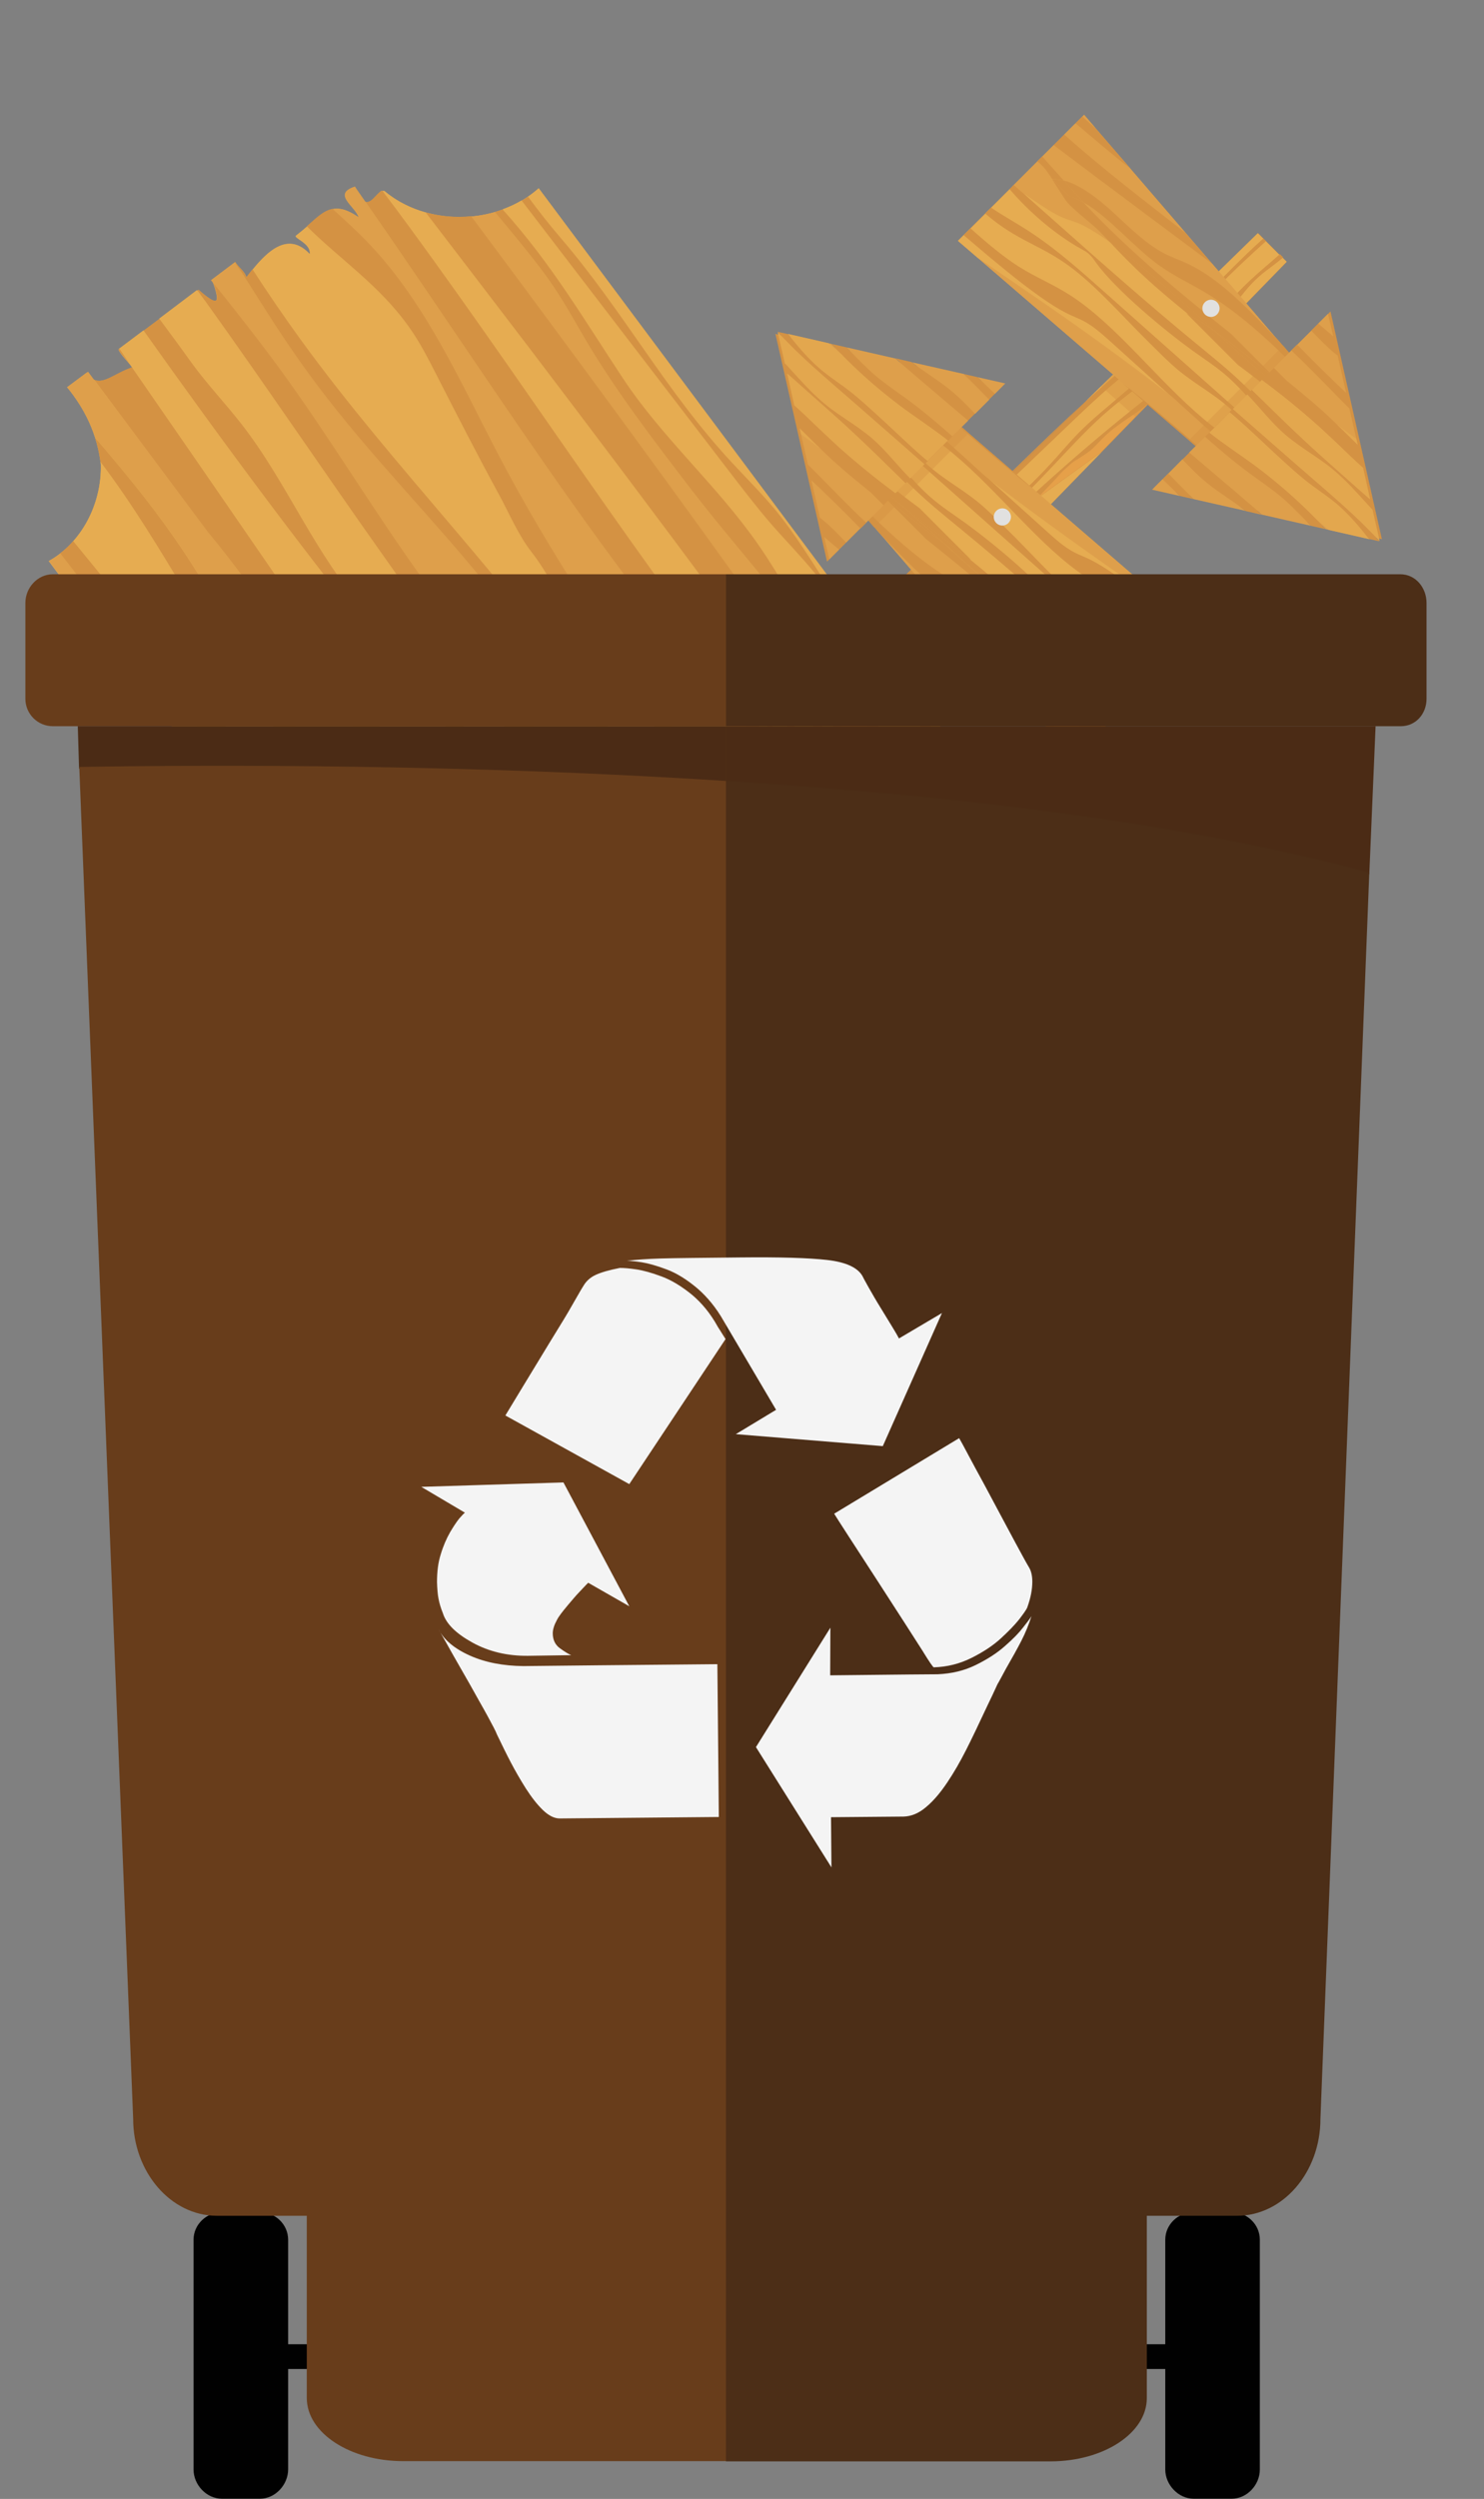 <?xml version="1.0" encoding="utf-8"?>
<!-- Generator: Adobe Illustrator 19.0.0, SVG Export Plug-In . SVG Version: 6.00 Build 0)  -->
<svg version="1.1" id="Capa_1" xmlns="http://www.w3.org/2000/svg" xmlns:xlink="http://www.w3.org/1999/xlink" x="0px" y="0px"
	 width="707.7px" height="1190.6px" viewBox="56 -175.7 707.7 1190.6" style="enable-background:new 56 -175.7 707.7 1190.6;"
	 xml:space="preserve">
<rect x="56" y="-175.7" width="707.7" height="1190.6" fill="#808080" stroke="none"/>
<style type="text/css">
	.st0{fill:#E6AC51;}
	.st1{fill:#DE9F4B;}
	.st2{fill:#D49243;}
	.st3{fill:#E6A049;}
	.st4{opacity:0.4;fill:#D49243;enable-background:new    ;}
	.st5{opacity:0.7;fill:#E6AC51;enable-background:new    ;}
	.st6{fill:#E1E1E0;}
	.st7{fill:#1CA7A5;}
	.st8{fill:#010101;}
	.st9{fill:#683D1B;}
	.st10{fill:#4C2E17;}
	.st11{fill:#4B2B15;}
	.st12{fill:#F4F4F4;}
</style>
<g>
	<g>
		<g>
			<path class="st0" d="M97.4,1.8l-9.4,7c8.3,10.1,14.3,22,16.1,36.9c0.4,18.7-9.3,37.3-24.9,45.9l223.4,299.2
				c22.4-23.1,60.9-15.1,78.7,12.2l9.8-7.3c-4.1-10.8,9.2-18.5,20.6-28.7c2.4,3.3,4.3,5.7,6.4,8.6l17.5-13.1
				c-1.7-4.6-3.6-9.5-5.7-13.7c4-0.7,2.2-6.2,6.2-6.9c0.7,4,4,8.4,7.6,10.2c6.6-9.5,16.4-14.5,24.1-22.5c-1.5,1.1-3.6-1.8-3.6-1.8
				c3.3-4.7,9.1-9.1,15.7-9.4c2.7-0.5,4.2,3,5.9,6.7l34.1-25.5c0-1.2,0.2-2.4,0.5-3.5c-5.7-8-9-17.2-11.9-25.8
				c-4.8-21,7.2-46.9,27.6-57.1L312.9-86c-20.7,18.3-54,17.8-73.6,1.3c-0.5,0-1,0-1.5,0c-2.8,2.2-4.6,5.6-7.1,5.3
				c-2.5-0.4-4.4-5.8-5.4-7.3c-10.9,3.6,0,9.1,1.8,14.6c-14.2-9.9-18.2,0-29.9,8.7c-1.5,1.1,7.3,3.7,6.5,8.8
				c-11.3-12-22.2,0.7-30.2,11.2c-0.5-2.8-3.7-4.7-5.3-7.4l-11.2,8.4c1.1,2.6,1.9,5.1,2.3,7.4c1,5.3-3.7,1.8-8.7-2.6L112.5-9.1
				c1,2.4,4.4,5.6,6.7,8.6C109.2,2.5,102.9,10.6,97.4,1.8z"/>
			<g>
				<g>
					<g>
						<g>
							<path class="st1" d="M79.4,91.6l104.3,139.7c43.5,49.8,86.5,100.5,128.9,151.8c3-1.7,6.1-3,9.4-4
								C241.1,283.2,161.6,187.3,84.9,88C83.1,89.4,81.2,90.6,79.4,91.6z"/>
						</g>
						<g>
							<path class="st0" d="M480.9,318.2C429.3,252.8,378.8,186,329.8,117c-5.4,2.2-15.1-13.7-19.8-24c-12.8-29-30.7-60.5-45.6-89.7
								c-4-7.8-8.1-15.8-13.4-23.3c-14.1-19.7-32.4-31.7-48.6-47.8c-1.6,1.4-3.3,2.8-5.2,4.3c-1.5,1.1,7.3,3.7,6.5,8.8
								c-9.9-10.6-19.6-2-27.2,7.4c7.2,11.1,14.7,22.1,22.6,33c45.1,62.2,100.1,116.2,143.2,179.4c18.4,27,34.2,55.1,53.7,81.5
								c16.1,21.7,34.1,41.5,51.8,61.2c5.8,6.4,11.5,12.8,17.2,19.1c3.4-4.4,8.8-8.2,15-8.5C480.3,318.2,480.6,318.2,480.9,318.2z"
								/>
						</g>
						<g>
							<path class="st0" d="M467.8,329.7c0.1-0.1,0.2-0.2,0.2-0.2C467.8,329.6,467.8,329.6,467.8,329.7
								C467.6,329.7,467.8,329.7,467.8,329.7z"/>
						</g>
						<g>
							<path class="st0" d="M485.9,324.9L485.9,324.9c-0.1-0.3-0.2-0.5-0.4-0.7C485.8,324.4,485.8,324.7,485.9,324.9z"/>
						</g>
						<g>
							<path class="st1" d="M427.6,128.5c27.7,39,55.1,78.1,82.2,117.4c1.2-3.9,2.7-7.7,4.7-11.2c-11.1-15.6-22.1-31.2-32.9-46.9
								c-17.2-24.9-34.3-53.5-53.1-77.3c-14.2-17.9-29.1-34.9-43.4-53.5c-17.4-22.7-35-45.7-49.3-69.7c-5.1-8.6-9.8-17.3-15.5-25.8
								c-5.2-7.8-11.1-15.1-17-22.4c-3.7-4.6-7.4-9.2-11.2-13.8c-3.7,1.1-7.6,1.8-11.5,2.2C330.3-6,379.5,60.9,427.6,128.5z"/>
						</g>
						<g>
							<path class="st1" d="M438.1,198.2c-78.5-79.7-141-181.9-208-278c-1.5-2.2-3.1-4.4-4.6-6.6c-0.1-0.1-0.2-0.3-0.3-0.4
								c-10.9,3.6,0,9.1,1.8,14.6c-5.2-3.6-9-4.6-12.4-3.9c5.9,5.4,11.9,10.8,17.6,16.8c27,28.4,43.3,65.5,61.1,99.6
								c48.8,93.5,121.1,182,191.1,266.8c3.2,3.9,6.5,7.8,9.7,11.8l19.1-14.2C490.4,267.2,470.5,231.1,438.1,198.2z"/>
						</g>
						<g>
							<path class="st0" d="M353.2,4.6C372,32.9,398,55.5,417.5,83.5c11,15.8,19.2,32,29.8,47.7c22,32.6,47.5,65.3,71.1,97.4
								c3.2-4.4,7-8.3,11.3-11.5c-19.1-26.3-39.2-51-56.9-78.5c-9-14-17.7-28.3-28.3-41.2c-6.7-8.2-13.9-15.5-20.8-23.4
								c-7.1-8.2-13.8-16.9-20.5-25.7c-32.8-42.8-65.6-85.6-98.5-128.5c-2.9,1.7-5.9,3.1-9,4.2C319.1-49.9,334.2-23.9,353.2,4.6z"/>
						</g>
						<g>
							<path class="st0" d="M250.9-68.1c64.8,88.3,123.5,181.6,193.4,264.8c18.9,22.5,38.6,44.3,55.5,68.5
								c7.4,10.6,14,21.3,20.6,32.2c0.1-0.5,0.2-1,0.3-1.4c-5.7-8-9.1-17.2-11.9-25.8c-0.5-2-0.7-4.1-0.9-6.2l-53.1-71.1
								c-2.5-6.8-5.5-13.3-11.4-22.3c-12.8-19.4-29.1-39.5-43.1-58.3c-30.4-41-61.1-81.8-92-122.4C292-31.6,275.5-53,259.1-74.4
								c-7.3-2-14.1-5.5-19.8-10.3c-0.3,0-0.5,0-0.8,0C242.6-79.2,246.8-73.7,250.9-68.1z"/>
						</g>
						<g>
							<path class="st0" d="M375.1,395c1.9,2.8,3.9,5.5,5.8,8.3l0.5-0.4C379.5,400.1,377.4,397.4,375.1,395z"/>
						</g>
						<g>
							<path class="st1" d="M101.4,32.8c13,15.3,25.9,30.7,37.5,47.3c17.7,25.4,31.4,52,48.9,77.4c18.1,26.1,39.4,49.7,60,73.5
								c44.9,51.9,87.7,107.2,127.4,164c2.3,2.4,4.4,5.1,6.3,8l9.8-7.3l0.8-0.6l-1.4-1.9L195.4,131.7c-12.9-18.2-26.8-37.6-40.3-54
								L100.9,5.3l-2.9-3.9l-0.6,0.4l-9.4,7C93.8,15.9,98.4,23.7,101.4,32.8z"/>
						</g>
						<g>
							<path class="st0" d="M90.9,82.2c10.8,13.3,21.7,26.5,32.6,39.7c70.4,85.3,140.8,170.4,211.4,255.4c8,0,16,1.9,23.4,5.5
								c-35.2-48.3-72.4-95.2-111.1-139.8c-19.1-22-38.6-43.7-56.7-67c-35.1-45.4-55.4-90.4-86.6-131.8c0.1,0.5,0.2,1,0.2,1.5
								C104.4,59.2,99.6,72.5,90.9,82.2z"/>
						</g>
						<g>
							<path class="st1" d="M198.8,13.2c23,33,43.1,66.5,68,99.5c22.9,30.4,47.3,60.3,66.7,92.1c28.7,47,67.2,93.3,102.4,137.1
								c0.2,0.3,0.4,0.5,0.6,0.8c2.5,3.1,5,6.2,7.4,9.3c4.6-6.6,10.7-11,16.6-15.8c-2.6-3.2-5.3-6.3-7.9-9.5
								c-22.6-27.1-45.1-54.2-67.7-81.3c-4.1-5-8.3-10-11.7-15.4c-13.8-22.2-17.5-37.6-34.1-60.8c-18.7-26.1-39-52-59.5-76.4
								c-28.2-33.5-57-62.3-82.7-99.3c-8.9-12.9-17.1-26-25.5-39c-1.1-1.8-2.3-3.5-3.5-5.2l-10.9,8.2l-0.4,0.3
								c0.4,0.5,0.7,0.9,1.1,1.4C172.1-23,186.2-4.8,198.8,13.2z"/>
						</g>
						<g>
							<path class="st0" d="M171.1,26.4c22.2,28.5,35.3,63,59.3,88.8c34.6,37.2,62.2,76.1,93.6,118.6c10.8,14.5,21.6,29.1,31.7,44
								c14.2,20.9,27.3,42.5,43.1,62.3c8.7,11,17.3,20.9,25.8,30.6l11.1-8.3l2.8-2.1c-2.3-2.8-4.7-5.7-7-8.6
								c-51.2-62.9-98.9-130.1-146-196.7c-15.4-21.7-30.8-43.5-46.2-65.2c-28.5-40.2-56.4-81.7-85.1-121.4c-1.4-2-2.8-3.9-4.3-5.9
								l-18,13.6c5.2,7,10.3,14,15.3,20.9C154.7,7.3,163.4,16.4,171.1,26.4z"/>
						</g>
						<g>
							<path class="st0" d="M118.9-0.7c84.3,121.8,167.5,244.2,252.7,365.6c6.2,8.9,12.5,17.7,18.8,26.6
								c0.2-8.7,11.4-15.7,21.3-24.6c2.4,3.3,4.3,5.7,6.4,8.6l0.4-0.3c-18.6-25.6-36.4-51.2-52.5-74.4
								c-15.2-21.9-30.1-43.9-46.1-65.4c-24.3-32.7-50.6-63.6-76.2-95.2C202.2,88.8,162.7,35.6,124.4-18.3l-11.6,8.7
								c1.7,2.4,3.4,4.9,5,7.3C118.2-1.8,118.6-1.2,118.9-0.7z"/>
						</g>
						<g>
							<path class="st0" d="M302.8,390.8c0.6-0.6,1.2-1.2,1.9-1.8c-9.9-12-19.8-23.9-29.8-35.6L302.8,390.8z"/>
						</g>
						<g>
							<path class="st0" d="M405.5,45.3c6.9,7.4,14.1,14.5,20.6,22.5c9.1,11.2,16.5,23.5,24.4,35.5c16.4,25.1,35.2,49.1,53.8,72.9
								c9.6,12.4,20.1,25,30.3,37.8c0.6-0.3,1.1-0.6,1.7-0.9L312.9-86c-1.6,1.4-3.3,2.8-5.1,4c5,6.7,10.1,13.3,15.6,19.7
								C353.2-27.5,373.6,11.2,405.5,45.3z"/>
						</g>
					</g>
				</g>
				<g>
					<path class="st2" d="M403.3,48.3C410,57,416.7,65.8,423.8,74c6.9,7.9,14.1,15.2,20.8,23.4c10.6,13,19.2,27.3,28.3,41.2
						c17.7,27.5,37.8,52.2,56.9,78.5c1.6-1.1,3.2-2.2,4.9-3.1c-10.2-12.8-20.7-25.4-30.3-37.8c-18.6-23.8-37.3-47.9-53.8-72.9
						c-7.8-12-15.3-24.3-24.4-35.5c-6.6-8-13.7-15.1-20.6-22.5c-31.9-34.1-52.3-72.8-82.2-107.6c-5.4-6.3-10.6-12.9-15.6-19.7
						c-1,0.7-2,1.3-3,1.9C337.6-37.3,370.4,5.5,403.3,48.3z"/>
					<path class="st2" d="M303.3-61c5.9,7.3,11.8,14.6,17,22.4c5.7,8.5,10.4,17.2,15.5,25.8c14.3,24,31.9,47,49.3,69.7
						c14.3,18.6,29.2,35.6,43.4,53.5c18.8,23.7,35.9,52.4,53.1,77.3c10.8,15.7,21.8,31.3,32.9,46.9c1.1-2.1,2.4-4.1,3.8-6
						c-23.6-32.1-49.2-64.8-71.1-97.4c-10.5-15.6-18.7-31.8-29.8-47.7c-19.5-28-45.6-50.6-64.3-78.9c-18.9-28.5-34-54.5-57.4-80.5
						c-1.2,0.4-2.4,0.8-3.7,1.2C295.9-70.1,299.6-65.5,303.3-61z"/>
					<path class="st2" d="M259-74.5c16.4,21.4,32.8,42.8,49.2,64.3c30.9,40.6,61.6,81.4,92,122.4c14,18.9,30.3,39,43.1,58.3
						c5.9,9,8.9,15.5,11.4,22.3l53.1,71.1c-0.4-6,0.3-12.1,2.1-18.1c-27.2-39.3-54.5-78.4-82.2-117.4
						c-48.1-67.6-97.4-134.5-147-201.1C273.3-71.9,265.9-72.6,259-74.5z"/>
					<path class="st2" d="M225.6-86.4c-0.1-0.2-0.2-0.3-0.3-0.5l0,0C225.4-86.7,225.4-86.5,225.6-86.4z"/>
					<path class="st2" d="M230.7-79.5c-0.2,0-0.4-0.1-0.5-0.2c66.9,96,129.5,198.3,208,278c32.4,32.9,52.3,69,75.1,106.3l6.8-5.1
						l1-0.8c-0.3-0.4-0.5-0.9-0.8-1.3c-6.5-10.8-13.2-21.6-20.6-32.2c-16.9-24.2-36.7-46-55.5-68.5
						C374.2,113.4,315.5,20.1,250.8-68.1c-4.1-5.6-8.2-11.1-12.4-16.6c-0.2,0-0.5,0-0.7,0C234.9-82.6,233.2-79.2,230.7-79.5z"/>
					<path class="st2" d="M443.8,352C443.9,352,443.9,352,443.8,352c-2.4-3.1-4.9-6.2-7.4-9.3C437.5,346.5,440.5,350.3,443.8,352z"
						/>
					<path class="st2" d="M239.4,89.9c15.4,21.8,30.8,43.5,46.2,65.2c47.1,66.6,94.8,133.8,146,196.7c-0.5-1-0.9-2-1.4-3
						c3.9-0.7,2.3-5.8,5.8-6.8c-35.2-43.8-73.7-90.1-102.4-137.1c-19.4-31.8-43.8-61.7-66.7-92.1c-24.9-33-45-66.5-68-99.5
						c-12.5-18-26.7-36.2-41.1-54.1c0.7,2,1.3,3.9,1.6,5.7c1,5.3-3.7,1.8-8.7-2.6l-0.5,0.4c1.4,2,2.8,3.9,4.3,5.9
						C182.9,8.2,210.9,49.7,239.4,89.9z"/>
					<path class="st2" d="M243.8,140.2c25.6,31.6,51.9,62.5,76.2,95.2c15.9,21.5,30.9,43.5,46.1,65.4c16.2,23.3,33.9,48.9,52.5,74.4
						l6.1-4.5c-8.5-9.6-17.1-19.6-25.8-30.6c-15.8-19.8-28.8-41.4-43.1-62.3c-10.2-14.9-21-29.5-31.7-44
						c-31.4-42.4-59-81.4-93.6-118.6c-24-25.8-37.1-60.3-59.3-88.8c-7.8-10-16.5-19.1-23.9-29.3c-5-7-10.1-13.9-15.3-20.9l-7.5,5.6
						C162.7,35.6,202.2,88.8,243.8,140.2z"/>
					<path class="st2" d="M371.8,364.9C286.4,243.5,203.4,121.1,118.9-0.7c-7.8,2.6-13.3,8.1-18,5.9l54.1,72.4
						c13.6,16.4,27.4,35.8,40.3,54l195.3,261.5l1.4,1.9l0.7-0.5c-0.7-1-1.5-2-2.2-3.1C384.1,382.6,377.9,373.7,371.8,364.9z"/>
					<path class="st2" d="M117.9-2.3c-1.7-2.4-3.4-4.9-5-7.3l-0.4,0.3C113.2-7.4,115.8-4.9,117.9-2.3z"/>
					<path class="st2" d="M196.9-6.5c25.6,37,54.5,65.8,82.7,99.3c20.6,24.4,40.8,50.2,59.5,76.4c16.6,23.2,20.4,38.6,34.1,60.8
						c3.4,5.4,7.6,10.5,11.7,15.4c22.6,27.1,45.1,54.2,67.7,81.3c2.6,3.2,5.3,6.3,7.9,9.5c2.5-2,4.9-4.1,7.2-6.4l-0.1-0.1
						c-0.9-1-1.7-1.9-2.6-2.9c-5.7-6.4-11.5-12.8-17.2-19.1C430,288,412,268.3,395.9,246.5c-19.5-26.4-35.3-54.4-53.7-81.5
						c-43.1-63.3-98.1-117.2-143.2-179.4c-7.9-10.9-15.4-21.9-22.6-33c-1,1.3-2.1,2.6-3,3.8c-0.5-2.8-3.7-4.7-5.3-7.4l-0.2,0.2
						c1.1,1.8,2.3,3.5,3.5,5.2C179.8-32.5,187.9-19.4,196.9-6.5z"/>
					<path class="st2" d="M293.3,40.2c-17.8-34.1-34.1-71.1-61.1-99.6c-5.7-6-11.7-11.4-17.6-16.8c-4.3,0.8-7.8,4.3-12.3,8.3
						c16.2,16.1,34.5,28,48.6,47.8c5.4,7.5,9.4,15.5,13.4,23.3c9.7,19,19.5,38.1,29.7,56.8c4.8,8.8,9.2,19.3,15.4,27.2
						c7.8,10,13,21.5,20.5,31.6c9.2,12.4,18.3,25,27.4,37.4c18.3,24.8,36.8,49.5,55.4,74.1c10.6,13.9,21.2,27.8,31.9,41.6
						c12,15.5,24,30.9,36.2,46.3c1.6,2,3.1,4,4.7,6c0.2,0.2,0.3,0.4,0.5,0.6l8.1-6c-3.2-3.9-6.5-7.8-9.7-11.8
						C414.4,222.2,342.2,133.8,293.3,40.2z"/>
					<path class="st2" d="M190.6,176c18.1,23.3,37.6,45,56.7,67c38.6,44.6,75.9,91.5,111.1,139.7c5.9,8.1,11.8,16.2,17.5,24.3l5-3.7
						c-1.9-2.8-3.9-5.6-5.8-8.3c-39.6-56.8-82.5-112.1-127.4-164c-20.6-23.8-41.9-47.4-60-73.5c-17.6-25.4-31.2-52.1-48.9-77.4
						c-11.5-16.5-24.4-32-37.5-47.3c1.2,3.6,2,7.4,2.6,11.5C135.2,85.6,155.4,130.7,190.6,176z"/>
					<path class="st2" d="M274.8,353.4c10,11.8,19.9,23.6,29.8,35.6c2.5-2.3,5.2-4.2,8-5.8c-42.5-51.4-85.5-102-128.9-151.8
						L274.8,353.4z"/>
					<path class="st2" d="M321.9,379.1c4.2-1.3,8.6-1.9,13-1.9c-70.6-85-141-170.1-211.4-255.4c-10.8-13.1-21.7-26.3-32.6-39.7
						c-1.9,2.1-3.9,4.1-6.2,5.8C161.6,187.3,241.1,283.2,321.9,379.1z"/>
				</g>
			</g>
		</g>
	</g>
	<g>
		<g>
			<g>
				<polygon class="st2" points="370.5,256.2 349,234.6 656,-64.6 669.6,-50.9 				"/>
				<g>
					<path class="st0" d="M628.8-33.2c9.9-9.5,19.4-19.7,29.4-28.6c0.1-0.1,0.2-0.1,0.2-0.2l-2.6-2.6l-82.7,80.7
						c0.3-0.3,0.6-0.6,0.9-0.8C592.3-1.2,611-15.9,628.8-33.2z"/>
					<path class="st0" d="M501.6,95.3c18.9-16.2,38.8-31.8,56-50.6c4.5-4.9,8.7-10,13.5-14.8c4.1-4.1,8.4-7.8,12.7-11.4
						c15-12.7,29.9-25.5,44.9-38.2c3.8-3.2,7.5-6.4,11.2-10c3.1-3,6-6.2,9-9.2c4.5-4.5,9.3-8.5,13.9-12.5c1.1-1,2.2-1.9,3.3-2.9
						l-6.5-6.5c-7.9,7.1-15.7,14.4-23.3,22.1c-9.5,9.6-18.8,19.8-28.7,28.6c-7.1,6.3-14.2,11.7-21.4,17.8
						c-6.5,5.5-12.9,11.6-19.3,17.7C554,37.7,541,50.1,528.2,62.5c-16.6,15.9-33.1,32-49.1,48.5c-14.1,14.5-27.9,29.4-42.7,43
						c-15.6,14.5-31.8,27-47.2,41.9c-13.6,13.1-25.7,27-38.1,40.9l3,3c13.8-14.1,27.6-28.2,41.3-42.2
						C430,162.3,465.2,126.4,501.6,95.3z"/>
					<path class="st0" d="M380,220.6c3.3-2.7,6.5-5.1,9.8-8.1c2.8-2.6,5.3-5.4,7.9-8.2c9.8-10.8,19.9-20.6,30.4-30.4
						c9.9-9.3,17.2-20.2,27.3-29.3c11.9-10.6,22.8-22.7,35.1-32.9c6.7-5.6,13.4-10.4,20.1-16.1c7.5-6.4,14.9-13.6,22.2-20.7
						c27.5-26.4,56.1-50.7,83.7-71.4L669.6-51l-1.9-1.9c-0.8,0.6-1.5,1.3-2.3,1.9c-4.4,3.5-7.9,5.6-12.5,10.4
						c-2.7,2.8-4.8,5.7-7.2,8.6s-5.3,6-8.1,7.9c-2.5,1.8-4.4,2.1-7.1,4.2c-2.1,1.6-4.1,3.9-6.1,5.8c-3.6,3.4-7.3,5.9-10.9,9.2
						c-4.1,3.8-7.1,7.4-11.3,10.7c-8,6.3-15.5,11.7-23.5,19.3c-9.7,9.2-18.6,19.2-27.9,28.8c-2.1,2.2-4.3,4.3-6.5,6.3
						c-2.6,2.3-5.3,4.3-7.9,6.3c-11.6,8.9-22.3,20.2-33.8,29.9c-3.8,3.2-6.8,5-10.5,7.8c-6.2,4.8-10,9.8-15.3,15.7
						c-4.4,4.9-9.6,9.6-14.4,13.2c-1.4,1.1-2.8,2-4.3,3.2c-3,2.4-6,5.6-8.8,8.6c-11.4,12.3-22.6,23-34.4,35
						c-6.5,6.6-15,14.7-19.9,21.5c-1.3,1.8-2.5,3.7-4.3,5.6c-3,3.2-6.3,4.8-9.5,7.5c-5.6,4.7-9.4,10.9-13.9,16.5
						c-3.2,4-6.8,7.9-10.7,11.7l2.1,2.1c0.8-1,1.7-2,2.5-3C367.8,233.6,371,228.1,380,220.6z"/>
					<path class="st0" d="M407.2,209.9c7.9-7.3,17.4-16.7,24.7-24.7c7.6-8.4,12.7-16.6,21.2-24.8c6.1-6,12.5-11.6,18.7-16.4
						c4.5-3.5,8.9-6.6,13.4-10.2c21.5-17.2,42.1-43.5,63.1-60.2l33.1-34c-11.3,8.2-22.7,16.4-34,24.6c-5.3,4.7-10.8,9-15.8,14.2
						c-2.8,3-5.4,6.1-8.4,8.9c-2.6,2.5-5.3,4.5-7.9,6.6c-6,4.7-11.7,10.4-17.6,15.1c-5.3,4.1-11.2,7.5-16.4,13.3
						c-3,3.3-5.3,7-8.6,9.6c-1.1,0.9-2.2,1.6-3.3,2.5c-1,0.8-2.1,1.9-3.1,2.9c-8.5,8.3-16.7,16.8-25.3,24.6c-1.3,0.3-0.3,1-1.7,3
						c-6.1,8.6-16,17.2-24.7,25.5c-5.8,5.6-14.4,12.8-19,18.7c-2.6,3.3-5.1,6.7-8.4,9.7c-2.8,2.6-5.6,4.2-8.4,6.4
						c-7.6,5.9-12.8,13.2-19,20.1l6,6C379.1,237.1,392.9,223,407.2,209.9z"/>
					<path class="st0" d="M349,234.6l0.6,0.6c2.7-3,5.3-5.9,7.9-8.9L349,234.6z"/>
					<path class="st0" d="M408.2,213.8c7.5-7.3,15.3-14.2,22.9-21.4c10-9.4,19.8-19.3,29.6-29.1c2.8-2.8,5.6-5.6,8.5-8.5l19.1-19.6
						c-10.4,8.4-20.8,16-31.3,25.9c-11.7,11.1-21.5,23.5-32.6,35.2c-10.8,11.4-22.6,21.8-33.9,32.8c-8,7.7-15.7,15.7-23.2,23.8
						l1.8,1.8C381.8,240.9,394.5,226.9,408.2,213.8z"/>
					<path class="st0" d="M430.8,154.9l-4.8,4.6C427.8,158,429.2,156.4,430.8,154.9z"/>
					<path class="st3" d="M608,11.8c-1.7,1.7-3.4,3.4-5.2,5c-4,3.6-7.8,5.7-11.8,8.5c-5.9,4.2-7.8,6-13.2,11.6
						c-2.9,3.1-6,4.5-9.1,6.7c-5.5,3.9-10.7,10.3-16.2,15.7c-1.7,1.7-3.5,3.3-5.3,4.9c11.3-8.2,22.7-16.4,34-24.6l30.2-31
						C610.5,9.5,609.3,10.5,608,11.8z"/>
					<path class="st2" d="M431,192.4c-7.6,7.2-15.3,14.1-22.9,21.4c-13.6,13.1-26.5,27.1-39.1,41l0.4,0.4c4.2-4.3,8.4-8.6,12.6-12.9
						c18.9-19.1,38-38.1,57.2-56.8l29.8-30.6c-2.8,2.8-5.7,5.6-8.5,8.5C450.9,173.2,441.1,183,431,192.4z"/>
					<path class="st2" d="M382.1,242.3c-4.2,4.3-8.4,8.6-12.6,12.9l1,1l68.8-70.7C420.1,204.2,401,223.2,382.1,242.3z"/>
					<path class="st2" d="M390.5,229.2c11.3-10.9,23.1-21.4,33.9-32.8c11.1-11.7,20.9-24.1,32.6-35.2c10.4-10,20.8-17.5,31.3-25.9
						l60-61.6c-21,16.6-41.6,42.9-63.1,60.2c-4.5,3.6-8.9,6.7-13.4,10.2c-6.2,4.8-12.6,10.4-18.7,16.4c-8.5,8.3-13.6,16.5-21.2,24.8
						c-7.3,8-16.8,17.5-24.7,24.7c-14.3,13.2-28.1,27.2-41.5,41.5l1.5,1.5C374.8,244.9,382.5,236.9,390.5,229.2z"/>
					<path class="st2" d="M367.5,230.8c4.4-5.6,8.2-11.8,13.9-16.5c3.2-2.7,6.5-4.4,9.5-7.5c1.8-1.9,3-3.7,4.3-5.6
						c4.9-6.8,13.4-14.9,19.9-21.5c11.8-12,22.9-22.7,34.4-35c2.8-3,5.7-6.1,8.8-8.6c1.4-1.2,2.8-2.1,4.3-3.2
						c4.8-3.6,9.9-8.3,14.4-13.2c5.3-5.9,9.1-10.9,15.3-15.7c3.7-2.9,6.7-4.6,10.5-7.8c11.5-9.7,22.1-21,33.8-29.9
						c2.6-2,5.2-3.9,7.9-6.3c2.2-2,4.4-4.1,6.5-6.3c9.3-9.5,18.2-19.6,27.9-28.8c8.1-7.6,15.6-13,23.5-19.3
						c4.2-3.3,7.3-6.9,11.3-10.7c3.6-3.3,7.3-5.8,10.9-9.2c2.1-2,4.1-4.2,6.1-5.8c2.6-2,4.5-2.4,7.1-4.2c2.8-1.9,5.7-5.1,8.1-7.9
						c2.4-2.9,4.5-5.8,7.2-8.6c4.6-4.8,8.1-6.9,12.5-10.4c0.7-0.6,1.5-1.2,2.3-1.9l-1.5-1.5c-1.1,1-2.2,1.9-3.3,2.9
						c-4.7,4-9.4,8-13.9,12.5c-3.1,3-5.9,6.2-9,9.2c-3.6,3.6-7.4,6.8-11.2,10c-15,12.7-29.9,25.5-44.9,38.2
						c-4.3,3.6-8.6,7.3-12.7,11.4c-4.8,4.8-9,9.8-13.5,14.8c-17.2,18.8-37.1,34.4-56,50.6c-36.3,31.1-71.5,67-106.1,102.3
						c-13.8,14.1-27.6,28.1-41.3,42.2l2.6,2.6C360.6,238.6,364.3,234.8,367.5,230.8z"/>
					<path class="st2" d="M378.8,225.3c2.8-2.2,5.6-3.8,8.4-6.4c3.3-3,5.8-6.5,8.4-9.7c4.6-5.9,13.2-13.2,19-18.7
						c8.7-8.3,18.6-16.9,24.7-25.5c1.4-2,0.4-2.7,1.7-3c8.6-7.8,16.9-16.3,25.3-24.6c1-1,2.1-2,3.1-2.9c1.1-0.9,2.2-1.6,3.3-2.5
						c3.3-2.7,5.6-6.4,8.6-9.6c5.2-5.8,11.1-9.2,16.4-13.3c5.9-4.6,11.7-10.3,17.6-15.1c2.6-2.1,5.3-4.1,7.9-6.6
						c3-2.8,5.5-6,8.4-8.9c5-5.2,10.5-9.5,15.8-14.2c-1.8,1.3-3.7,2.7-5.5,4c21-20.4,43.1-39.5,65.4-56.5c1.6-1.2,3.2-2.4,4.8-3.6
						l4.4-4.5c-27.6,20.7-56.2,45-83.7,71.4c-7.3,7-14.7,14.3-22.2,20.7c-6.7,5.7-13.4,10.5-20.1,16.1
						c-12.4,10.2-23.2,22.3-35.1,32.9c-10.2,9.1-17.5,19.9-27.3,29.3c-10.4,9.8-20.5,19.6-30.4,30.4c-2.6,2.8-5.1,5.7-7.9,8.2
						c-3.2,3-6.5,5.3-9.8,8.1c-9,7.5-12.3,13-18.7,21c-0.8,1-1.6,2-2.5,3l0.9,0.9C365.8,238.4,371.1,231.2,378.8,225.3z"/>
					<path class="st2" d="M569,43.7c3.1-2.2,6.1-3.6,9.1-6.7c5.3-5.6,7.3-7.4,13.2-11.6c3.9-2.8,7.7-4.9,11.8-8.5
						c1.8-1.6,3.5-3.4,5.2-5c1.3-1.2,2.4-2.3,3.5-3.1l0.5-0.5c-1.6,1.2-3.2,2.4-4.8,3.6C585.1,29,563,48,542,68.4
						c1.8-1.3,3.7-2.7,5.5-4c1.8-1.6,3.6-3.2,5.3-4.9C558.1,54,563.5,47.6,569,43.7z"/>
					<path class="st2" d="M543.8,43.9c-21.6,20.9-43.2,41.9-64.7,62.9c-10.5,10.3-21.1,20.6-31.6,30.9c-5.7,5.6-11.1,11.5-16.7,17.1
						L573.1,16.1C563.2,25.1,553.5,34.5,543.8,43.9z"/>
					<path class="st2" d="M389.3,195.9c15.5-14.9,31.6-27.4,47.2-41.9c14.7-13.6,28.6-28.5,42.7-43c16-16.5,32.6-32.5,49.1-48.5
						c12.9-12.4,25.8-24.8,38.7-37.1c6.4-6.1,12.8-12.2,19.3-17.7c7.1-6.1,14.3-11.4,21.4-17.8c9.9-8.8,19.2-19,28.7-28.6
						c7.6-7.7,15.4-15,23.3-22.1l-1.2-1.2c-0.1,0.1-0.2,0.1-0.2,0.2c-10.1,9-19.6,19.1-29.4,28.6c-17.9,17.3-36.5,32-54.8,48.5
						c-0.3,0.3-0.6,0.6-0.9,0.8L430.8,154.9c-1.6,1.6-3.2,3.1-4.8,4.6l-68.6,66.8c-2.6,3-5.3,6-7.9,8.9l1.6,1.6
						C363.5,222.9,375.8,208.9,389.3,195.9z"/>
				</g>
			</g>
			<polygon class="st4" points="581.1,8.4 597.6,23 608.2,12.1 590.5,-0.9 			"/>
			<polygon class="st4" points="482.8,103.2 498.8,124.4 512.3,110.6 492.8,93.5 			"/>
			<g>
				<polygon class="st1" points="649,56.3 512.8,-61 573,-121 690.2,15.1 				"/>
				<g>
					<path class="st1" d="M573-121l-0.8,0.8c2.1,1.9,4.2,3.7,6.2,5.5L573-121z"/>
					<path class="st1" d="M586.1-75.2c8.1,7.3,16,15.5,25,20.2c3.6,1.9,7.3,3.1,10.9,4.8c15.8,7.4,29.7,22.4,43,36.2
						c0.2,0.2,0.4,0.4,0.6,0.6L634-50.1c-10.8-8-21.5-16-32.2-24c-7-5.2-14-10.5-21-15.7c-7.3-5.4-14.6-10.9-21.8-16.4
						c-0.2-0.1-0.4-0.3-0.5-0.4l-5.4,5.4c3.4,3.8,6.8,7.6,10.2,11.4C570.8-87.9,579-81.6,586.1-75.2z"/>
					<path class="st1" d="M563.5-111.6C582.2-95,601.8-80,621.3-64.8l-26.1-30.3c-9.2-7.2-18.6-15.2-26.4-21.8L563.5-111.6z"/>
					<path class="st1" d="M630.5-36.4c-7.2-4.3-14.6-7.7-21.6-12.7c-12.4-9-23.8-23.1-36-30c0.3,0.3,0.6,0.7,0.9,1
						c21.3,22.6,45.2,42.4,69.4,61.6l21.3,21.3c5.5,4.5,10.9,9,16.1,13.8c1.1,1,2.1,1.9,3.1,2.9l6-6
						C670.8-3.7,652.3-23.5,630.5-36.4z"/>
					<path class="st1" d="M599.5,13.4C613.6,24.9,627.3,37,641.1,49c1.3,1.1,4.2,3.6,8.1,7l7.2-7.2c-2-1.5-3.9-2.9-5.8-4.4
						c-8.9-6.8-17.6-14.7-26.2-22.5c-3.6-3.3-7.2-6.5-10.8-9.8c-19.7-15-39.6-29.6-60-43.6c-10.5-7.2-21-14.5-31.7-21.7l69.4,59.8
						C594,8.9,596.8,11.1,599.5,13.4z"/>
					<path class="st1" d="M549.6-79.9c4.4,3,8.8,6.1,13.6,8c3.1,1.3,6.4,2.1,9.4,3.6c4.1,2.1,8.4,4.8,12.7,7.9
						c-1.3-1.4-2.7-2.8-4-4.2c-4.4-4.7-14.4-11.6-17.1-15.9c-2.1-3.3-4.2-6.6-6.3-9.8l-0.1-0.1l0,0c-1.7-2.7-3.6-5.5-6.1-7.7
						c-0.3-0.3-0.6-0.5-1-0.7l-11.2,11.2c1.4,1.2,2.8,2.5,4.2,3.7C545.6-82.5,547.6-81.2,549.6-79.9z"/>
					<path class="st1" d="M621.8-26.3c0.4,0.2,0.9,0.5,1.3,0.7c-7.2-5.8-14.3-11.7-21.2-18.1c-5.8-5.4-11.3-11-16.7-16.7
						c-4.3-3-8.6-5.8-12.7-7.9c-3-1.6-6.3-2.3-9.4-3.6c-4.8-2-9.2-5-13.6-8c-1.9-1.3-3.9-2.7-5.9-4c5.8,5.1,11.6,10.2,17.3,15.4
						c21.4,19,42.8,37.9,64.7,55.9c8,6.6,16.2,13.1,23.7,20.4c8.2,8,16.2,15.9,24.4,23.7l6-6C669,15.8,657.8,6.7,646.3-1.8
						L621.8-26.3z"/>
					<path class="st0" d="M621.8-26.3c0.4,0.2,0.9,0.5,1.3,0.7c-7.2-5.8-14.3-11.7-21.2-18.1c-5.8-5.4-11.3-11-16.7-16.7
						c-4.3-3-8.6-5.8-12.7-7.9c-3-1.6-6.3-2.3-9.4-3.6c-4.8-2-9.2-5-13.6-8c-1.9-1.3-3.9-2.7-5.9-4c5.8,5.1,11.6,10.2,17.3,15.4
						c21.4,19,42.8,37.9,64.7,55.9c8,6.6,16.2,13.1,23.7,20.4c8.2,8,16.2,15.9,24.4,23.7l6-6C669,15.8,657.8,6.7,646.3-1.8
						L621.8-26.3z"/>
					<path class="st1" d="M567.2-34.5C589-20.1,608.2,5.6,630.2,24c8,6.7,16.1,12.1,24.2,18.4c1.6,1.2,3.2,2.5,4.8,3.8l6.2-6.2
						c-7.6-7-15.1-14.4-22.7-21.1c-9.6-8.5-18.6-12.4-28.4-21.5c-3.3-3-6.4-6.2-9.6-9.3c-11.9-11.6-25.6-27.5-38.8-37.1
						c-13.6-10-24.8-12-39.3-24.4c-0.2-0.2-0.4-0.4-0.6-0.5l-7.1,7.1c7.8,7,15.6,13.5,22.8,18.1C550.5-43.2,558.2-40.4,567.2-34.5z"
						/>
					<path class="st0" d="M567.2-34.5C589-20.1,608.2,5.6,630.2,24c8,6.7,16.1,12.1,24.2,18.4c1.6,1.2,3.2,2.5,4.8,3.8l6.2-6.2
						c-7.6-7-15.1-14.4-22.7-21.1c-9.6-8.5-18.6-12.4-28.4-21.5c-3.3-3-6.4-6.2-9.6-9.3c-11.9-11.6-25.6-27.5-38.8-37.1
						c-13.6-10-24.8-12-39.3-24.4c-0.2-0.2-0.4-0.4-0.6-0.5l-7.1,7.1c7.8,7,15.6,13.5,22.8,18.1C550.5-43.2,558.2-40.4,567.2-34.5z"
						/>
					<path class="st1" d="M548.5-64.3c11.5,7.7,22.8,17.7,33.9,27.5c28.2,25,56.4,50.1,84.6,75.1l4.7-4.7c-2-1.5-4-3.1-6-4.8
						c-8.7-7.7-15.4-17.2-24.1-24.9c-5.5-4.9-11.4-8.6-17.2-12.8c-13.1-9.5-35.9-28.3-45.5-41.4c-1.1-1.5-2.2-3.2-3.7-4.5
						c-1.1-0.9-2.2-1.5-3.2-2.1c-11.9-6.5-24.7-17.2-34.5-28.6l-8.8,8.8c0.5,0.4,1,0.7,1.6,1.1C536.5-71.7,542.5-68.4,548.5-64.3z"
						/>
					<path class="st0" d="M548.5-64.3c11.5,7.7,22.8,17.7,33.9,27.5c28.2,25,56.4,50.1,84.6,75.1l4.7-4.7c-2-1.5-4-3.1-6-4.8
						c-8.7-7.7-15.4-17.2-24.1-24.9c-5.5-4.9-11.4-8.6-17.2-12.8c-13.1-9.5-35.9-28.3-45.5-41.4c-1.1-1.5-2.2-3.2-3.7-4.5
						c-1.1-0.9-2.2-1.5-3.2-2.1c-11.9-6.5-24.7-17.2-34.5-28.6l-8.8,8.8c0.5,0.4,1,0.7,1.6,1.1C536.5-71.7,542.5-68.4,548.5-64.3z"
						/>
					<path class="st1" d="M613.5,12.2c-8.9-8-17.8-16-26.6-24c-3.9-3.5-8-7.2-11.8-9.6c-3.1-2-5.8-2.9-8.5-4.1
						c-13.5-6-35.6-25-51-38.1l-2.7,2.7l9.1,7.8c10.6,7.2,21.2,14.5,31.7,21.7C574-17.4,594-2.9,613.5,12.2z"/>
					<path class="st0" d="M613.5,12.2c-8.9-8-17.8-16-26.6-24c-3.9-3.5-8-7.2-11.8-9.6c-3.1-2-5.8-2.9-8.5-4.1
						c-13.5-6-35.6-25-51-38.1l-2.7,2.7l9.1,7.8c10.6,7.2,21.2,14.5,31.7,21.7C574-17.4,594-2.9,613.5,12.2z"/>
					<path class="st2" d="M599.5,13.4c-2.7-2.2-5.5-4.5-8.3-6.7l57.6,49.7l0.3-0.3c-3.9-3.4-6.8-5.9-8.1-7
						C627.5,36.9,613.6,24.9,599.5,13.4z"/>
					<path class="st2" d="M624.5,22c8.6,7.8,17.3,15.6,26.2,22.5c1.9,1.5,3.9,3,5.8,4.4l1.6-1.6c-14.6-11.9-29.4-23.7-44.4-35.1
						C617.2,15.4,620.8,18.7,624.5,22z"/>
					<path class="st2" d="M575.1-21.4c3.9,2.4,7.9,6.1,11.8,9.6c8.9,8,17.8,16,26.6,24c15,11.4,29.8,23.2,44.4,35.1l1.1-1.1
						c-1.6-1.3-3.2-2.6-4.8-3.8C646.1,36.2,638,30.7,630,24C608,5.6,589-20.1,567.1-34.5c-9-5.9-16.7-8.7-25.5-14.3
						c-7.2-4.6-15-11.1-22.8-18.1l-3.2,3.2c15.4,13.1,37.5,32.1,51,38.1C569.3-24.3,572-23.4,575.1-21.4z"/>
					<path class="st2" d="M565.8-49c13.3,9.7,26.9,25.5,38.8,37.1c3.2,3.1,6.3,6.3,9.6,9.3c9.8,9.1,18.8,13,28.4,21.5
						c7.6,6.7,15.1,14.1,22.7,21.1l1.7-1.7c-28.2-25-56.4-50.1-84.6-75.1c-11-9.8-22.3-19.8-33.9-27.5c-6.1-4.1-12.2-7.4-18.3-11.4
						c-0.5-0.3-1-0.7-1.6-1.1l-2.8,2.8c0.2,0.2,0.4,0.4,0.6,0.5C541-61,552.2-59,565.8-49z"/>
					<path class="st2" d="M543.6-83.9c-1.4-1.2-2.8-2.5-4.2-3.7l-0.6,0.6C540.5-85.9,542.1-84.9,543.6-83.9z"/>
					<path class="st2" d="M572-56.9c1.1,0.6,2.2,1.2,3.2,2.1c1.5,1.3,2.6,2.9,3.7,4.5c9.6,13.1,32.4,31.9,45.5,41.4
						c5.8,4.2,11.7,7.9,17.2,12.8c8.7,7.7,15.4,17.3,24.1,24.9c2,1.7,4,3.3,6,4.8l2.1-2.1c-8.2-7.8-16.1-15.6-24.4-23.7
						c-7.5-7.3-15.7-13.8-23.7-20.4c-21.9-18-43.3-36.9-64.7-55.9c-5.8-5.1-11.6-10.2-17.3-15.4c-1.6-1-3.2-2.1-4.8-3.1l-1.4,1.4
						C547.3-74.1,560.1-63.4,572-56.9z"/>
					<path class="st2" d="M635-18.2c5.8,4.1,11.5,8.6,17.1,13c4.1,3.3,8.2,6.6,12.3,9.9l-21.3-21.3c-24.1-19.2-48.1-39-69.4-61.6
						c-0.3-0.3-0.6-0.7-0.9-1c-2.3-1.3-4.7-2.5-7.1-3.2l-8-8c2.1,3.3,4.2,6.6,6.3,9.8c2.7,4.2,12.7,11.2,17.1,15.9
						c1.3,1.4,2.7,2.8,4,4.2c10.4,7.3,21,16.6,29.5,24C621.6-30.4,628.3-24.3,635-18.2z"/>
					<path class="st2" d="M557.8-90.4c0.8,0,1.5,0,2.3,0.1c1,0.1,2.1,0.3,3.1,0.5c-3.4-3.8-6.8-7.6-10.2-11.4l-2.4,2.4
						c0.3,0.2,0.7,0.5,1,0.7C554.2-95.9,556-93.1,557.8-90.4z"/>
					<path class="st2" d="M602-43.7c6.8,6.3,14,12.2,21.2,18.1c4,2.2,8,4.7,12,7.5c-6.7-6.1-13.4-12.2-20.3-18.2
						c-8.6-7.4-19.1-16.7-29.5-24C590.6-54.7,596.1-49,602-43.7z"/>
					<path class="st2" d="M558.5-106.6c0.2,0.1,0.4,0.3,0.5,0.4c7.3,5.5,14.5,10.9,21.8,16.4c7,5.2,14,10.4,21,15.7
						c10.7,8,21.5,16,32.2,24l-12.7-14.7C601.8-80,582.2-95,563.5-111.6L558.5-106.6z"/>
					<path class="st2" d="M572.1-120.2l-3.2,3.2c7.8,6.6,17.2,14.7,26.4,21.8l-17-19.5C576.2-116.5,574.2-118.3,572.1-120.2z"/>
					<path class="st2" d="M557.8-90.4C557.8-90.4,557.8-90.4,557.8-90.4L557.8-90.4C557.8-90.3,557.8-90.3,557.8-90.4
						C557.8-90.3,557.8-90.4,557.8-90.4z"/>
					<path class="st2" d="M622-50.2c-3.6-1.7-7.3-2.9-10.9-4.8c-9-4.7-17-12.9-25-20.2c-7.1-6.4-15.3-12.6-22.8-14.5
						c3.2,3.6,6.4,7.1,9.7,10.6c12.2,7,23.5,21.1,36,30c7,5,14.4,8.4,21.6,12.7c21.8,12.9,40.3,32.7,59.3,51.8l0.4-0.4l-24.6-28.5
						c-0.2-0.2-0.4-0.4-0.6-0.6C651.8-27.8,638-42.8,622-50.2z"/>
					<path class="st2" d="M573-79.1c-3.3-3.5-6.5-7-9.7-10.6c-1.1-0.3-2.1-0.4-3.1-0.5c-0.8-0.1-1.6-0.1-2.3-0.1v0.1l0,0l8,8
						C568.2-81.6,570.6-80.5,573-79.1z"/>
					<path class="st2" d="M664.5,4.8l12,12c2.3,1.7,4.5,3.4,6.8,5.1l0.5-0.5c-1-1-2.1-2-3.1-2.9C675.5,13.8,670,9.2,664.5,4.8z"/>
					<path class="st2" d="M678.8,18.9c-16.5-13.2-33-26.5-49.5-39.7c-2-1.6-4-3.2-6.1-4.9c-0.4-0.2-0.8-0.5-1.3-0.7l24.6,24.6
						c11.5,8.4,22.7,17.5,33.4,27.3l3.6-3.6c-2.3-1.7-4.5-3.4-6.8-5.1L678.8,18.9z"/>
					<path class="st2" d="M635-18.2c8.1,7.4,16.2,14.7,24.7,21.7c5.5,4.5,11.1,8.9,16.8,13.3l-12-12c-4.1-3.3-8.2-6.6-12.3-9.9
						C646.5-9.6,640.8-14.1,635-18.2z"/>
					<path class="st2" d="M635-18.2c-3.9-2.8-7.9-5.3-12-7.5c2,1.6,4,3.3,6.1,4.9c16.5,13.2,33,26.5,49.5,39.7l-2.1-2.1
						c-5.7-4.3-11.3-8.7-16.8-13.3C651.3-3.5,643.1-10.8,635-18.2z"/>
				</g>
				<polygon class="st2" points="606.6,56.5 690.5,-27.3 715,81.2 				"/>
				<polygon class="st4" points="623.5,33.5 668,-11.1 690.2,15.1 649,56.3 623,34 				"/>
				<g>
					<g>
						<g>
							<g>
								<path class="st1" d="M625.2,62.1l24.8,5.6c-6-4.8-12.8-8.7-18.8-13.7c-4-3.3-7.7-7.1-11.3-10.9l-6.8,6.9
									C617.1,54,621.1,58.1,625.2,62.1z"/>
							</g>
							<g>
								<path class="st1" d="M618.6,60.6c-2.7-2.7-5.4-5.4-8.2-8l-5,5L618.6,60.6z"/>
							</g>
							<g>
								<path class="st1" d="M698,11.6l-4.1-18c-0.4-0.3-0.8-0.6-1.2-0.9c-4-3.3-7.7-7.1-11.3-10.9l-6.8,6.8
									C682.1-3.6,690,4.1,698,11.6z"/>
							</g>
							<g>
								<path class="st1" d="M689.3-26.2l-4.7,4.7c2.4,2,4.8,4.1,7.2,6.1L689.3-26.2z"/>
							</g>
							<g>
								<path class="st1" d="M685.8,19.4c1.1,0.9,2.1,1.9,3.2,2.9c1.4,1.3,2.8,2.6,4.2,4c3.4,3.3,6.9,6.8,10.3,10.1l-0.7-3.1
									l-3.3-14.4c-1.2-1.2-2.4-2.4-3.6-3.6C688,7.2,680-1,671.9-8.8l-8.4,8.4l6.1,6.1C675,10.2,680.5,14.6,685.8,19.4z"/>
							</g>
							<g>
								<path class="st1" d="M649.2,62.1c2.5,2.1,5.4,4.6,8.6,7.4l23.3,5.3c-3.3-3.5-6.7-7-10.4-10.5c-4.2-4-8.7-7.2-13.2-10.5
									c-2-1.4-4-2.9-6-4.3c-7.1-5.2-14-11.1-20.8-17.1l-7.6,7.5C629.1,45,635,50,641,55.1C642.5,56.3,645.3,58.7,649.2,62.1z"/>
							</g>
							<g>
								<path class="st1" d="M687.3,57c6.1,5.3,12.2,10.7,18,16.3c2.9,2.9,5.8,5.8,8.6,8.7l-3.4-14.9c-6.9-7.4-13-14.9-21.9-21.6
									c-4.4-3.3-9-6.1-13.4-9.3c-2.1-1.5-4.1-3-6.1-4.7c-6.7-5.8-12.1-12.9-18.2-19.3l-7,7c8.6,7.5,17.2,15,25.7,22.5
									C675.5,46.8,681.5,51.9,687.3,57z"/>
							</g>
							<g>
								<path class="st1" d="M660.5,50.8c8.1,6.4,16,13.5,23.3,21c1.5,1.5,2.9,3.1,4.4,4.6l1.6,0.4l19.3,4.4
									c-4.2-5.3-8.6-10.6-14.2-15.7c-5.4-4.8-11.3-8.3-16.8-12.8c-3.5-2.8-6.9-5.9-10.3-9c-7.6-6.9-15.1-14.3-22.8-21
									c-0.8-0.7-1.6-1.4-2.4-2l-9.8,9.8c7.6,6,15.3,10.9,22.9,16.6C657.2,48.2,659,49.5,660.5,50.8z"/>
							</g>
							<g>
								<path class="st1" d="M677.5,33.8c3.4,3.2,6.8,6.3,10.3,9.4c6,5.3,12,10.6,17.9,15.9c1.2,1.1,2.4,2.2,3.7,3.2L706,47.1
									c-4-3.5-7.8-7.3-11.7-11c-3.3-3.1-6.6-6.2-9.9-9.2c-8.6-7.6-17.5-14.8-26.6-21.6l-4.8,4.8c0,0,0,0,0.1,0.1
									C661.3,18.2,669.2,26.1,677.5,33.8z"/>
							</g>
						</g>
					</g>
					<g>
						<g>
							<path class="st5" d="M687.3,57c6.1,5.3,12.2,10.7,18,16.3c2.9,2.9,5.8,5.8,8.6,8.7l-3.4-14.9c-6.9-7.4-13-14.9-21.9-21.6
								c-4.4-3.3-9-6.1-13.4-9.3c-2.1-1.5-4.1-3-6.1-4.7c-6.7-5.8-12.1-12.9-18.2-19.3l-7,7c8.6,7.5,17.2,15,25.7,22.5
								C675.5,46.8,681.5,51.9,687.3,57z"/>
							<path class="st5" d="M702.8,33.4c-3.2-2.4-6.4-4.7-9.6-7.1c3.4,3.3,6.9,6.8,10.3,10.1L702.8,33.4z"/>
							<path class="st5" d="M655.6,47c1.6,1.2,3.3,2.5,4.9,3.8c8.1,6.4,16,13.5,23.3,21c2,1.6,4,3.3,5.9,5l19.3,4.4
								c-4.2-5.3-8.6-10.6-14.2-15.7c-5.4-4.8-11.3-8.3-16.8-12.8c-3.5-2.8-6.9-5.9-10.3-9c-7.6-6.9-15.1-14.3-22.8-21
								c-0.8-0.7-1.6-1.4-2.4-2l-9.8,9.8C640.2,36.4,648,41.4,655.6,47z"/>
							<path class="st5" d="M677.5,33.8c3.4,3.2,6.8,6.3,10.3,9.4c6,5.3,12,10.6,17.9,15.9c1.2,1.1,2.4,2.2,3.7,3.2L706,47.1
								c-4-3.5-7.8-7.3-11.7-11c-3.3-3.1-6.6-6.2-9.9-9.2c-8.6-7.6-17.5-14.8-26.6-21.6l-4.8,4.8c0,0,0,0,0.1,0.1
								C661.3,18.2,669.2,26.1,677.5,33.8z"/>
						</g>
					</g>
					<g>
						<path class="st2" d="M631.3,54.1c6,5,12.8,8.8,18.8,13.7l7.7,1.8c-3.2-2.8-6.1-5.3-8.6-7.4c-3.9-3.4-6.8-5.8-8.1-6.9
							c-5.9-5.1-11.9-10.2-17.9-15.2l-0.5,0.5l-2.7,2.7C623.6,47,627.2,50.8,631.3,54.1z"/>
						<path class="st2" d="M657.5,53.8c4.5,3.2,9,6.5,13.2,10.5c3.7,3.5,7.1,7,10.4,10.5l7,1.6c-1.4-1.5-2.9-3.1-4.4-4.6
							c-7.3-7.5-15.2-14.6-23.3-21c-1.6-1.3-3.3-2.5-4.9-3.8c-7.6-5.7-15.3-10.6-22.9-16.6l-0.5,0.6l-1.3,1.3
							c6.8,6,13.7,11.9,20.8,17.1C653.5,51,655.5,52.4,657.5,53.8z"/>
						<path class="st2" d="M667.6,43.6c3.4,3.1,6.8,6.1,10.3,9c5.5,4.5,11.5,8.1,16.8,12.8c5.6,5,10,10.4,14.2,15.7l4.9,1.1
							l-0.1-0.2c-2.9-2.9-5.7-5.9-8.6-8.7c-5.8-5.7-11.9-11-18-16.3c-5.9-5.1-11.7-10.2-17.6-15.4c-8.6-7.5-17.2-15-25.7-22.5
							l-1.5,1.5c0.8,0.6,1.6,1.3,2.4,2C652.5,29.3,660,36.7,667.6,43.6z"/>
						<path class="st2" d="M669.1,31.5c2,1.7,4,3.2,6.1,4.7c4.4,3.2,9,6,13.4,9.3c8.9,6.7,15,14.2,21.9,21.6l-1.1-4.8
							c-1.2-1.1-2.5-2.2-3.7-3.2c-6-5.3-12-10.6-17.9-15.9c-3.5-3.1-6.9-6.3-10.3-9.4c-8.3-7.7-16.2-15.6-24.5-23.6c0,0,0,0-0.1-0.1
							l-2.1,2.1C657,18.6,662.3,25.7,669.1,31.5z"/>
						<path class="st2" d="M618.6,60.6l6.6,1.5c-4.1-4-8.1-8.1-12.1-12.2l-2.7,2.7C613.2,55.3,616,57.9,618.6,60.6z"/>
						<path class="st2" d="M692.6-7.3c0.4,0.3,0.8,0.6,1.2,0.9l-2-9c-2.4-2-4.8-4.1-7.2-6.1l-3.3,3.3C685-14.4,688.6-10.6,692.6-7.3
							z"/>
						<path class="st2" d="M696,15.3c1.2,1.2,2.4,2.4,3.6,3.6l-1.7-7.4c-8-7.5-15.7-15.2-23.4-23l-0.2,0.2l-2.5,2.5
							C680-1,688,7.2,696,15.3z"/>
						<path class="st2" d="M694.3,36.1c3.9,3.7,7.7,7.5,11.7,11l-2.4-10.7c-3.5-3.4-6.9-6.8-10.3-10.1c-1.4-1.3-2.8-2.7-4.2-4
							c-1-1-2.1-1.9-3.2-2.9c-5.3-4.7-10.8-9.2-16.3-13.6l-6.1-6.1l-0.7,0.7L661.1,2l-0.2,0.2l-3.1,3.1c9.2,6.7,18.1,13.9,26.6,21.6
							C687.8,29.9,691,33,694.3,36.1z"/>
					</g>
				</g>
			</g>
			<g>
				<polygon class="st1" points="491.9,8.3 628,125.5 568,185.6 450.6,49.5 				"/>
				<g>
					<path class="st1" d="M568,185.6l0.8-0.8c-2.1-1.9-4.2-3.7-6.2-5.5L568,185.6z"/>
					<path class="st1" d="M554.8,139.8c-8.1-7.3-16-15.5-25-20.2c-3.6-1.9-7.3-3.1-10.9-4.8c-15.8-7.4-29.7-22.4-43-36.2
						c-0.2-0.2-0.4-0.4-0.6-0.6l31.6,36.7c10.8,8,21.5,16,32.2,24c7,5.2,14,10.5,21,15.7c7.3,5.4,14.6,10.9,21.8,16.4
						c0.2,0.1,0.4,0.3,0.5,0.4l5.4-5.4c-3.4-3.8-6.8-7.6-10.2-11.4C570,152.5,561.8,146.2,554.8,139.8z"/>
					<path class="st1" d="M577.3,176.2c-18.7-16.6-38.2-31.6-57.8-46.8l26.1,30.3c9.2,7.2,18.6,15.2,26.4,21.8L577.3,176.2z"/>
					<path class="st1" d="M510.3,101c7.2,4.3,14.6,7.7,21.6,12.7c12.5,9,23.8,23.1,36,30.1c-0.3-0.3-0.6-0.7-0.9-1
						c-21.3-22.6-45.2-42.4-69.4-61.6l-21.3-21.3c-5.5-4.5-10.9-9-16.1-13.8c-1-1-2.1-1.9-3.1-2.9l-6,6
						C470,68.3,488.4,88.1,510.3,101z"/>
					<path class="st1" d="M541.2,51.2c-14.1-11.5-27.8-23.6-41.6-35.6c-1.3-1.1-4.2-3.6-8.1-7l-7.2,7.2c2,1.5,3.9,2.9,5.8,4.4
						c8.9,6.8,17.6,14.7,26.2,22.5c3.6,3.3,7.2,6.5,10.8,9.8c19.7,15,39.6,29.6,60,43.6c10.5,7.2,21,14.5,31.7,21.7L549.4,58
						C546.8,55.7,544,53.5,541.2,51.2z"/>
					<path class="st1" d="M591.2,144.5c-4.4-3-8.8-6.1-13.6-8c-3.1-1.3-6.4-2.1-9.4-3.6c-4.1-2.1-8.4-4.8-12.7-7.9
						c1.3,1.4,2.7,2.8,4,4.2c4.4,4.7,14.4,11.6,17.1,15.9c2.1,3.3,4.2,6.6,6.3,9.8l0.1,0.1l0,0c1.7,2.7,3.6,5.5,6.1,7.7
						c0.3,0.3,0.6,0.5,1,0.7l11.2-11.2c-1.4-1.2-2.8-2.5-4.2-3.7C595.1,147.1,593.1,145.8,591.2,144.5z"/>
					<path class="st1" d="M519,90.9c-0.4-0.2-0.9-0.5-1.3-0.7C525,96,532,101.9,539,108.3c5.8,5.4,11.3,11,16.7,16.7
						c4.3,3,8.6,5.8,12.7,7.9c3,1.6,6.3,2.3,9.4,3.6c4.8,1.9,9.2,5,13.6,8c1.9,1.3,3.9,2.7,5.9,4c-5.8-5.1-11.6-10.2-17.3-15.4
						c-21.4-19-42.8-37.9-64.7-55.9c-8-6.6-16.2-13.1-23.7-20.4c-8.2-8-16.2-15.9-24.4-23.7l-6,6c10.7,9.7,21.9,18.8,33.4,27.3
						L519,90.9z"/>
					<path class="st0" d="M519,90.9c-0.4-0.2-0.9-0.5-1.3-0.7C525,96,532,101.9,539,108.3c5.8,5.4,11.3,11,16.7,16.7
						c4.3,3,8.6,5.8,12.7,7.9c3,1.6,6.3,2.3,9.4,3.6c4.8,1.9,9.2,5,13.6,8c1.9,1.3,3.9,2.7,5.9,4c-5.8-5.1-11.6-10.2-17.3-15.4
						c-21.4-19-42.8-37.9-64.7-55.9c-8-6.6-16.2-13.1-23.7-20.4c-8.2-8-16.2-15.9-24.4-23.7l-6,6c10.7,9.7,21.9,18.8,33.4,27.3
						L519,90.9z"/>
					<path class="st1" d="M573.6,99.1c-21.7-14.4-40.8-40.1-62.9-58.5c-8-6.7-16.1-12.1-24.2-18.4c-1.6-1.2-3.2-2.5-4.8-3.8
						l-6.2,6.2c7.6,7,15.1,14.4,22.7,21.1c9.6,8.5,18.6,12.4,28.4,21.5c3.3,3,6.4,6.2,9.6,9.3c11.9,11.6,25.6,27.4,38.8,37.1
						c13.6,9.9,24.8,11.9,39.3,24.4c0.2,0.2,0.4,0.4,0.6,0.5l7.1-7.1c-7.8-7-15.6-13.5-22.8-18.1C590.3,107.8,582.6,105,573.6,99.1z
						"/>
					<path class="st0" d="M573.6,99.1c-21.7-14.4-40.8-40.1-62.9-58.5c-8-6.7-16.1-12.1-24.2-18.4c-1.6-1.2-3.2-2.5-4.8-3.8
						l-6.2,6.2c7.6,7,15.1,14.4,22.7,21.1c9.6,8.5,18.6,12.4,28.4,21.5c3.3,3,6.4,6.2,9.6,9.3c11.9,11.6,25.6,27.4,38.8,37.1
						c13.6,9.9,24.8,11.9,39.3,24.4c0.2,0.2,0.4,0.4,0.6,0.5l7.1-7.1c-7.8-7-15.6-13.5-22.8-18.1C590.3,107.8,582.6,105,573.6,99.1z
						"/>
					<path class="st1" d="M592.3,128.9c-11.6-7.7-22.8-17.7-33.9-27.5c-28.2-25-56.4-50.1-84.6-75.1l-4.7,4.7c2,1.5,4,3.1,6,4.8
						c8.7,7.7,15.4,17.2,24.1,25c5.5,4.9,11.4,8.6,17.2,12.8c13.1,9.5,35.9,28.3,45.5,41.4c1.1,1.5,2.2,3.2,3.7,4.5
						c1.1,0.9,2.2,1.5,3.2,2.1c11.9,6.5,24.7,17.2,34.5,28.6l8.8-8.8c-0.5-0.4-1-0.7-1.6-1.1C604.5,136.3,598.5,133,592.3,128.9z"/>
					<path class="st0" d="M592.3,128.9c-11.6-7.7-22.8-17.7-33.9-27.5c-28.2-25-56.4-50.1-84.6-75.1l-4.7,4.7c2,1.5,4,3.1,6,4.8
						c8.7,7.7,15.4,17.2,24.1,25c5.5,4.9,11.4,8.6,17.2,12.8c13.1,9.5,35.9,28.3,45.5,41.4c1.1,1.5,2.2,3.2,3.7,4.5
						c1.1,0.9,2.2,1.5,3.2,2.1c11.9,6.5,24.7,17.2,34.5,28.6l8.8-8.8c-0.5-0.4-1-0.7-1.6-1.1C604.5,136.3,598.5,133,592.3,128.9z"/>
					<path class="st1" d="M527.2,52.4c8.9,8,17.8,16,26.6,24c3.9,3.5,8,7.2,11.8,9.6c3.1,2,5.8,2.9,8.5,4.1c13.5,6,35.6,25,51,38.1
						l2.7-2.7l-9.1-7.8C608,110.5,597.5,103.2,587,96C567,82,547,67.5,527.2,52.4z"/>
					<path class="st0" d="M527.2,52.4c8.9,8,17.8,16,26.6,24c3.9,3.5,8,7.2,11.8,9.6c3.1,2,5.8,2.9,8.5,4.1c13.5,6,35.6,25,51,38.1
						l2.7-2.7l-9.1-7.8C608,110.5,597.5,103.2,587,96C567,82,547,67.5,527.2,52.4z"/>
					<path class="st2" d="M541.2,51.2c2.7,2.2,5.5,4.5,8.3,6.7L491.9,8.2l-0.3,0.3c3.9,3.4,6.8,5.9,8.1,7
						C513.5,27.7,527.2,39.7,541.2,51.2z"/>
					<path class="st2" d="M516.5,42.7c-8.6-7.8-17.3-15.6-26.2-22.5c-1.9-1.5-3.9-3-5.8-4.4l-1.6,1.6c14.6,11.9,29.4,23.7,44.4,35.1
						C523.6,49.2,520,45.9,516.5,42.7z"/>
					<path class="st2" d="M565.8,86c-3.9-2.4-7.9-6.1-11.8-9.6c-8.9-8-17.8-16-26.6-24c-15-11.4-29.8-23.2-44.4-35.1l-1.1,1.1
						c1.6,1.3,3.2,2.6,4.8,3.8c8.1,6.2,16.2,11.7,24.2,18.4c22,18.4,41.1,44.1,62.9,58.5c9,5.9,16.7,8.7,25.5,14.3
						c7.2,4.6,15,11.1,22.8,18.1l3.2-3.2c-15.4-13.1-37.5-32.1-51-38.1C571.5,88.9,568.8,88,565.8,86z"/>
					<path class="st2" d="M575,113.6c-13.2-9.7-26.9-25.5-38.8-37.1c-3.2-3.1-6.3-6.3-9.6-9.3c-9.8-9.1-18.8-13-28.4-21.5
						c-7.6-6.7-15.1-14.1-22.7-21.1l-1.8,1.8c28.2,25,56.4,50.1,84.6,75.1c11,9.8,22.3,19.8,33.9,27.5c6.1,4.1,12.2,7.4,18.3,11.4
						c0.5,0.3,1,0.7,1.6,1.1l2.8-2.8c-0.2-0.2-0.4-0.4-0.6-0.5C599.8,125.6,588.6,123.6,575,113.6z"/>
					<path class="st2" d="M597.1,148.5c1.4,1.2,2.8,2.5,4.2,3.7l0.6-0.6C600.3,150.5,598.8,149.5,597.1,148.5z"/>
					<path class="st2" d="M568.8,121.5c-1.1-0.6-2.2-1.2-3.2-2.1c-1.5-1.3-2.6-2.9-3.7-4.5c-9.6-13.1-32.4-31.9-45.5-41.4
						c-5.8-4.2-11.7-7.9-17.2-12.8c-8.7-7.7-15.4-17.3-24.1-25c-1.9-1.7-3.9-3.3-6-4.8L467,33c8.2,7.8,16.1,15.6,24.4,23.7
						c7.5,7.3,15.7,13.8,23.7,20.4c21.9,18,43.3,36.9,64.7,55.9c5.8,5.1,11.6,10.2,17.3,15.4c1.6,1,3.2,2.1,4.8,3.1l1.4-1.4
						C593.5,138.7,580.8,128,568.8,121.5z"/>
					<path class="st2" d="M505.8,82.8c-5.8-4.1-11.5-8.6-17.1-13c-4.1-3.3-8.2-6.6-12.3-9.9l21.3,21.3c24.1,19.2,48.1,39,69.4,61.6
						c0.3,0.3,0.6,0.7,0.9,1c2.3,1.3,4.7,2.5,7.1,3.2l8,8c-2.1-3.3-4.2-6.6-6.3-9.8c-2.7-4.2-12.7-11.2-17.1-15.9
						c-1.3-1.4-2.7-2.8-4-4.2c-10.4-7.3-21-16.6-29.6-24C519.2,95,512.5,88.9,505.8,82.8z"/>
					<path class="st2" d="M583,155c-0.8,0-1.5,0-2.3-0.1c-1-0.1-2.1-0.3-3.1-0.5c3.4,3.8,6.8,7.6,10.2,11.4l2.4-2.4
						c-0.3-0.2-0.6-0.5-1-0.7C586.6,160.5,584.8,157.7,583,155z"/>
					<path class="st2" d="M539,108.3c-6.8-6.3-14-12.2-21.2-18.1c-4-2.2-8-4.7-12-7.5c6.7,6.1,13.4,12.2,20.3,18.2
						c8.6,7.4,19.1,16.7,29.6,24C550.1,119.3,544.8,113.6,539,108.3z"/>
					<path class="st2" d="M582.3,171.2c-0.2-0.1-0.4-0.3-0.5-0.4c-7.3-5.5-14.5-10.9-21.8-16.4c-7-5.2-14-10.5-21-15.7
						c-10.7-8-21.5-16-32.2-24l12.7,14.7c19.5,15.1,39.1,30.2,57.8,46.8L582.3,171.2z"/>
					<path class="st2" d="M568.8,184.8l3.2-3.2c-7.8-6.6-17.2-14.7-26.4-21.8l16.9,19.6C564.5,181.1,566.6,182.9,568.8,184.8z"/>
					<path class="st2" d="M583,155L583,155L583,155C583,154.9,583,154.9,583,155C583,154.9,583,155,583,155z"/>
					<path class="st2" d="M518.8,114.8c3.6,1.7,7.3,2.9,10.9,4.8c9,4.7,17,12.9,25,20.2c7.1,6.4,15.3,12.6,22.8,14.5
						c-3.2-3.6-6.4-7.1-9.7-10.6c-12.2-7-23.5-21.1-36-30.1c-7-5-14.4-8.4-21.6-12.7c-21.8-12.9-40.3-32.7-59.3-51.8l-0.4,0.4
						L475.1,78c0.2,0.2,0.4,0.4,0.6,0.6C489,92.4,502.9,107.4,518.8,114.8z"/>
					<path class="st2" d="M568,143.7c3.3,3.5,6.5,7,9.7,10.6c1.1,0.3,2.1,0.5,3.1,0.5c0.8,0.1,1.6,0.1,2.3,0.1c0,0,0,0,0-0.1l0,0
						l-8-8C572.6,146.2,570.2,145.1,568,143.7z"/>
					<path class="st2" d="M476.3,59.8l-12-12c-2.3-1.7-4.5-3.4-6.8-5.1l-0.5,0.5c1,1,2.1,2,3.1,2.9
						C465.4,50.8,470.8,55.4,476.3,59.8z"/>
					<path class="st2" d="M462.1,45.7c16.5,13.2,33,26.5,49.5,39.7c2,1.6,4,3.2,6.1,4.9c0.4,0.2,0.8,0.5,1.3,0.7l-24.6-24.6
						C482.9,58,471.7,48.9,461,39.1l-3.6,3.6c2.3,1.7,4.5,3.4,6.8,5.1L462.1,45.7z"/>
					<path class="st2" d="M505.8,82.8c-8.1-7.4-16.2-14.7-24.7-21.7c-5.5-4.5-11.1-8.9-16.8-13.3l12,12c4.1,3.3,8.2,6.6,12.3,9.9
						C494.2,74.2,499.9,78.7,505.8,82.8z"/>
					<path class="st2" d="M505.8,82.8c3.9,2.8,7.9,5.3,12,7.5c-2-1.6-4-3.3-6.1-4.9c-16.5-13.2-33-26.5-49.5-39.7l2.1,2.1
						c5.7,4.3,11.3,8.7,16.8,13.3C489.5,68.1,497.8,75.4,505.8,82.8z"/>
				</g>
				<polygon class="st2" points="534.2,8.1 450.4,91.9 425.8,-16.6 				"/>
				<polygon class="st4" points="517.5,31.1 472.8,75.7 450.6,49.5 491.9,8.3 518,30.6 				"/>
				<g>
					<g>
						<g>
							<g>
								<path class="st1" d="M515.7,2.5l-24.8-5.6c6,4.8,12.8,8.7,18.8,13.7c4,3.3,7.7,7.1,11.3,10.9l6.8-6.8
									C523.8,10.6,519.7,6.5,515.7,2.5z"/>
							</g>
							<g>
								<path class="st1" d="M522.2,4c2.7,2.7,5.4,5.4,8.2,8l5-5L522.2,4z"/>
							</g>
							<g>
								<path class="st1" d="M442.9,53l4.1,18c0.4,0.3,0.8,0.6,1.2,0.9c4,3.3,7.7,7.1,11.3,10.9l6.8-6.8
									C458.8,68.2,450.9,60.5,442.9,53z"/>
							</g>
							<g>
								<path class="st1" d="M451.5,90.8l4.7-4.7c-2.4-2-4.8-4.1-7.2-6.1L451.5,90.8z"/>
							</g>
							<g>
								<path class="st1" d="M455,45.2c-1.1-0.9-2.1-1.9-3.2-2.9c-1.4-1.3-2.8-2.6-4.2-4c-3.4-3.3-6.9-6.8-10.3-10.1l0.7,3.1
									l3.3,14.4c1.2,1.2,2.4,2.4,3.6,3.6c8,8.1,15.9,16.3,24.1,24.1l8.4-8.4l-6.1-6.1C465.8,54.4,460.3,50,455,45.2z"/>
							</g>
							<g>
								<path class="st1" d="M491.6,2.5c-2.5-2.1-5.4-4.6-8.6-7.4l-23.3-5.3c3.3,3.5,6.7,7,10.4,10.5c4.2,4,8.7,7.2,13.2,10.5
									c2,1.4,4,2.9,6,4.3c7,5.2,14,11.1,20.8,17.1l7.6-7.5c-6-5.1-11.9-10.1-17.9-15.2C498.4,8.3,495.5,5.9,491.6,2.5z"/>
							</g>
							<g>
								<path class="st1" d="M453.5,7.6c-6.1-5.3-12.2-10.7-18-16.3c-2.9-2.9-5.7-5.8-8.6-8.7l3.4,14.9c6.9,7.4,13,14.9,21.9,21.6
									c4.4,3.3,9,6.1,13.4,9.3c2.1,1.5,4.1,3,6.1,4.7c6.7,5.8,12.1,12.9,18.2,19.3l7-7c-8.6-7.5-17.2-15-25.7-22.5
									C465.3,17.8,459.4,12.7,453.5,7.6z"/>
							</g>
							<g>
								<path class="st1" d="M480.3,13.8c-8.1-6.4-16-13.5-23.3-21c-1.5-1.5-2.9-3.1-4.4-4.6l-1.6-0.4l-19.3-4.4
									c4.2,5.3,8.6,10.7,14.2,15.7c5.3,4.8,11.3,8.3,16.8,12.8c3.5,2.8,6.9,5.9,10.3,9c7.6,6.9,15.1,14.3,22.8,21
									c0.8,0.7,1.6,1.4,2.4,2l9.8-9.8c-7.6-6-15.3-10.9-22.9-16.6C483.6,16.4,481.9,15.1,480.3,13.8z"/>
							</g>
							<g>
								<path class="st1" d="M463.3,30.8c-3.4-3.2-6.8-6.3-10.3-9.4c-6-5.3-12-10.6-17.9-15.9c-1.2-1.1-2.4-2.2-3.7-3.2l3.4,15.2
									c4,3.5,7.8,7.3,11.7,11c3.3,3.1,6.6,6.2,9.9,9.2c8.6,7.6,17.5,14.8,26.6,21.6l4.8-4.8c0,0,0,0-0.1-0.1
									C479.5,46.4,471.6,38.5,463.3,30.8z"/>
							</g>
						</g>
					</g>
					<g>
						<g>
							<path class="st5" d="M453.5,7.6c-6.1-5.3-12.2-10.7-18-16.3c-2.9-2.9-5.7-5.8-8.6-8.7l3.4,14.9c6.9,7.4,13,14.9,21.9,21.6
								c4.4,3.3,9,6.1,13.4,9.3c2.1,1.5,4.1,3,6.1,4.7c6.7,5.8,12.1,12.9,18.2,19.3l7-7c-8.6-7.5-17.2-15-25.7-22.5
								C465.3,17.8,459.4,12.7,453.5,7.6z"/>
							<path class="st5" d="M438,31.2c3.2,2.4,6.4,4.7,9.6,7.1c-3.4-3.3-6.9-6.8-10.3-10.1L438,31.2z"/>
							<path class="st5" d="M485.2,17.6c-1.6-1.2-3.3-2.5-4.9-3.8c-8.1-6.4-16-13.5-23.3-21c-2-1.6-4-3.3-5.9-5l-19.3-4.4
								c4.2,5.3,8.6,10.7,14.2,15.7c5.3,4.8,11.3,8.3,16.8,12.8c3.5,2.8,6.9,5.9,10.3,9c7.6,6.9,15.1,14.3,22.8,21
								c0.8,0.7,1.6,1.4,2.4,2l9.8-9.8C500.6,28.2,492.9,23.3,485.2,17.6z"/>
							<path class="st5" d="M463.3,30.8c-3.4-3.2-6.8-6.3-10.3-9.4c-6-5.3-12-10.6-17.9-15.9c-1.2-1.1-2.4-2.2-3.7-3.2l3.4,15.2
								c4,3.5,7.8,7.3,11.7,11c3.3,3.1,6.6,6.2,9.9,9.2c8.6,7.6,17.5,14.8,26.6,21.6l4.8-4.8c0,0,0,0-0.1-0.1
								C479.5,46.4,471.6,38.5,463.3,30.8z"/>
						</g>
					</g>
					<g>
						<path class="st2" d="M509.5,10.5c-6-5-12.8-8.8-18.8-13.7L483-5c3.2,2.8,6.1,5.3,8.6,7.4c3.9,3.4,6.8,5.8,8.1,6.9
							c5.9,5.1,11.9,10.2,17.9,15.2l0.5-0.5l2.7-2.7C517.2,17.6,513.7,13.9,509.5,10.5z"/>
						<path class="st2" d="M483.3,10.8c-4.5-3.2-9-6.5-13.2-10.5c-3.7-3.5-7.1-7-10.4-10.5l-7-1.6c1.4,1.5,2.9,3.1,4.4,4.6
							c7.2,7.5,15.2,14.6,23.3,21c1.6,1.3,3.3,2.5,4.9,3.8c7.6,5.7,15.3,10.6,22.9,16.6l0.6-0.6l1.3-1.4c-6.8-6-13.7-11.9-20.8-17.1
							C487.3,13.6,485.3,12.2,483.3,10.8z"/>
						<path class="st2" d="M473.1,21c-3.4-3.1-6.8-6.1-10.3-9c-5.5-4.5-11.5-8.1-16.8-12.8c-5.6-5-10-10.4-14.2-15.7l-4.9-1.1
							l0.1,0.2c2.9,2.9,5.7,5.9,8.6,8.7c5.8,5.7,11.9,11,18,16.3c5.9,5.1,11.7,10.2,17.6,15.4c8.6,7.5,17.2,15,25.7,22.5l1.5-1.5
							c-0.8-0.6-1.6-1.3-2.4-2C488.3,35.3,480.8,27.9,473.1,21z"/>
						<path class="st2" d="M471.8,33.1c-2-1.7-4-3.2-6.1-4.7c-4.4-3.2-9-6-13.4-9.3c-8.9-6.7-15-14.2-21.9-21.6l1.1,4.7
							c1.2,1.1,2.5,2.2,3.7,3.2c6,5.3,12,10.6,17.9,15.9c3.5,3.1,6.9,6.3,10.3,9.4c8.3,7.7,16.2,15.6,24.5,23.6c0,0,0,0,0.1,0.1
							l2.1-2.1C483.8,46,478.5,38.9,471.8,33.1z"/>
						<path class="st2" d="M522.2,4l-6.6-1.5c4.1,4,8.1,8.1,12.1,12.1l2.7-2.7C527.6,9.3,525,6.7,522.2,4z"/>
						<path class="st2" d="M448.1,71.9c-0.4-0.3-0.8-0.6-1.2-0.9l2,9c2.4,2,4.8,4.1,7.2,6.1l3.3-3.3C455.8,79,452.2,75.2,448.1,71.9
							z"/>
						<path class="st2" d="M444.9,49.3c-1.2-1.2-2.4-2.4-3.6-3.6l1.7,7.4c8,7.5,15.7,15.2,23.4,23l0.2-0.2l2.5-2.5
							C460.8,65.6,452.9,57.4,444.9,49.3z"/>
						<path class="st2" d="M446.5,28.5c-3.9-3.7-7.7-7.5-11.7-11l2.4,10.7c3.5,3.4,6.9,6.8,10.3,10.1c1.4,1.3,2.8,2.7,4.2,4
							c1,1,2.1,1.9,3.2,2.9c5.3,4.8,10.8,9.2,16.3,13.6l6.1,6.1l0.7-0.7l1.6-1.6l0.2-0.2l3.1-3.1c-9.2-6.7-18-13.9-26.6-21.6
							C453.1,34.7,449.8,31.6,446.5,28.5z"/>
					</g>
				</g>
			</g>
		</g>
		<circle class="st6" cx="633.5" cy="-28.8" r="4.1"/>
		<circle class="st6" cx="534" cy="70.6" r="4.1"/>
	</g>
	<g>
		<g>
			<g>
				<path class="st7" d="M323.4,157.6c-0.2,0.3-0.4,0.7-0.7,1C323,158.3,323.2,158,323.4,157.6z M191.9,137.7
					c-0.3-1-0.6-2.1-0.9-3.2C191.2,135.6,191.6,136.6,191.9,137.7z"/>
			</g>
			<g>
				<path class="st7" d="M609.8,125.4c-0.1,0.4-0.2,0.8-0.3,1.1C609.6,126.2,609.8,125.8,609.8,125.4z M478.4,146.6
					c-0.6-0.9-1.2-1.8-1.8-2.8C477.1,144.8,477.8,145.7,478.4,146.6z"/>
			</g>
			<path class="st8" d="M212.7,941.2h-19.3v-49.8c0-7.3-6.1-13.1-13.4-13.1h-18.2c-7.3,0-13.5,5.8-13.5,13.1v109.5
				c0,7.3,6.2,13.9,13.5,13.9H180c7.3,0,13.4-6.7,13.4-13.9V953h19.3c3.4,0,5.6-3.3,5.6-6.6l0,0C218.2,943,216.1,941.2,212.7,941.2z
				"/>
			<path class="st8" d="M592.5,941.2h19.2v-49.8c0-7.3,6.2-13.1,13.5-13.1h18.2c7.3,0,13.4,5.8,13.4,13.1v109.5
				c0,7.3-6.1,13.9-13.4,13.9h-18.2c-7.3,0-13.5-6.7-13.5-13.9V953h-19.2c-3.4,0-6.3-3.3-6.3-6.6l0,0
				C586.2,943,589.1,941.2,592.5,941.2z"/>
			<g>
				<path class="st9" d="M402.2,97.9h-321c-7.3,0-13.1,6.4-13.1,13.7v45.6c0,7.3,5.9,13.1,13.1,13.1h11.9h309.1V97.9z"/>
				<path class="st10" d="M736.3,157.2v-45.6c0-7.3-5.2-13.7-12.5-13.7H402.2v72.4H712H724C731.1,170.3,736.3,164.5,736.3,157.2z"/>
			</g>
			<g>
				<path class="st11" d="M402.2,197.2v-26.9H93.1l0.6,20.2C160.4,189.4,278.8,189.2,402.2,197.2z"/>
				<path class="st9" d="M93.8,189.7l25.7,644.1c0,25.3,17.9,46.2,39.9,46.2h42.9v86.8c0,16.7,20.7,30.1,46,30.1h154V196.4
					C278.8,188.4,160.4,188.6,93.8,189.7z"/>
				<path class="st11" d="M709,240.8l3-70.5H402.2v26.9C510.8,204,621.5,217,709,240.8z"/>
				<path class="st10" d="M402.2,196.4V997H557c25.3,0,45.9-13.5,45.9-30.1V880h43c22,0,39.8-20.8,39.8-46.2L709,240.1
					C621.5,216.4,510.8,203.2,402.2,196.4z"/>
			</g>
			<path id="XMLID_50_" class="st12" d="M307.8,613.2c-9.9,0.1-18.7-2-26.5-6.3s-12.5-8.9-14.1-14c-1-2.5-1.7-4.8-2.1-7
				c-0.4-2.1-0.6-4.7-0.7-7.8c0-4.8,0.5-9.3,1.8-13.3c1.2-4,2.7-7.4,4.4-10.4c1.7-2.9,3.2-5.1,4.4-6.6c1.3-1.5,2.2-2.4,2.7-2.8
				l-20.8-12.3l67.8-2.1l31.4,59l-19.6-11.2c-0.6,0.6-1.5,1.5-2.7,2.8s-2.7,2.8-4.3,4.7c-1.6,1.9-3.2,3.7-4.7,5.6s-2.6,3.4-3.2,4.6
				c-1.3,2.4-2,4.5-2,6.4c0,3.1,1.2,5.5,3.4,7.1c2.2,1.6,4,2.7,5.4,3.3L307.8,613.2z M503.2,622c6.6-0.3,12.6-1.7,18.1-4.4
				s10.2-5.7,14-9.1c3.9-3.4,6.7-6.3,8.6-8.8c1.9-2.4,3.3-4.2,4-5.4c-1.3,4.1-2.9,8-4.8,11.7s-4.4,8.2-7.4,13.4
				c-1.9,3.5-3.2,6-4,7.3c-1.5,3.3-3.1,6.7-4.8,10.2c-4.2,9-7.6,16.1-10.3,21.4c-2.7,5.3-5.6,10.4-8.9,15.3
				c-3.3,4.9-6.6,8.8-10.1,11.7c-3.5,3-7.1,4.4-10.7,4.5c-2.5,0-14.1,0.1-34.6,0.3l0.2,23.9l-36-57.3l35.5-56.9l-0.1,22.7
				C485.6,622.1,502.6,622,503.2,622z M371.1,423.9c6.6-0.2,19.2-0.3,37.8-0.5c18.8-0.2,32.6,0.2,41.5,1.2c8.8,1,14.4,3.5,16.8,7.5
				c0.4,0.8,1.4,2.7,3.1,5.7s3.6,6.3,5.9,10c2.2,3.7,4.1,6.6,5.5,9c1.4,2.3,2.4,4,3,5.2l20.5-12.1L477,513.3l-70.1-5.7l19.2-11.6
				l-24.8-42c-3.7-6.6-8.1-11.9-12.9-16c-4.9-4.1-9.7-7.1-14.5-8.9s-8.8-2.9-11.9-3.4c-3.2-0.5-5.6-0.7-7.1-0.7
				C359.1,424.5,364.5,424.1,371.1,423.9z M280.1,613.1c-7.4-3.3-12.4-7.5-15-12.6c0.8,1.4,2,3.5,3.7,6.5s3.9,7,6.8,12
				s5.9,10.3,9,15.9c3.2,5.6,5.4,9.7,6.8,12.4c0.8,1.5,1.3,2.6,1.5,3.2c2.4,5,4.6,9.5,6.7,13.5s4.4,8,7.1,12.3
				c2.7,4.2,5.4,7.7,8.2,10.4c2.8,2.7,5.5,4,8,4l75.9-0.7l-0.7-72.8c-44.8,0.4-75.6,0.7-92.5,0.9C296,618,287.5,616.4,280.1,613.1z
				 M495.8,610.6c-3.4-5.4-10.8-16.8-22.1-34.3c-11.3-17.4-18-27.7-19.9-30.8l59.6-36c0.6,1,2,3.5,4.1,7.5c2.2,4.1,4.8,9,8,14.8
				c6.5,12.1,11.3,21.2,14.5,27.1c3.2,5.9,5.4,10,6.8,12.3c1,1.7,1.5,4,1.5,6.7c0,3.7-0.8,7.9-2.5,12.5c-0.6,1.2-1.9,3-3.9,5.6
				c-2,2.5-4.9,5.5-8.6,8.9s-8.4,6.5-14,9.3s-11.6,4.3-18,4.5C501,618.7,499.1,616,495.8,610.6z M356.1,531.4L297,498.7
				c0.6-1,3.3-5.4,8-13.2c1-1.6,3.4-5.6,7.3-12s7.4-12.2,10.5-17.2s5.5-9.1,7.4-12.5c1.9-3.3,3.2-5.6,4-6.8c1.3-2.3,3.3-4.1,5.9-5.3
				s6.4-2.3,11.5-3.3c1.9,0,4.6,0.2,7.9,0.7s7.3,1.6,12.1,3.4c4.8,1.8,9.5,4.7,14.3,8.6c4.8,4,9,9.1,12.5,15.5l0.9,1.4
				c1,1.6,1.9,3,2.7,4.3L356.1,531.4z"/>
		</g>
	</g>
</g>
</svg>
